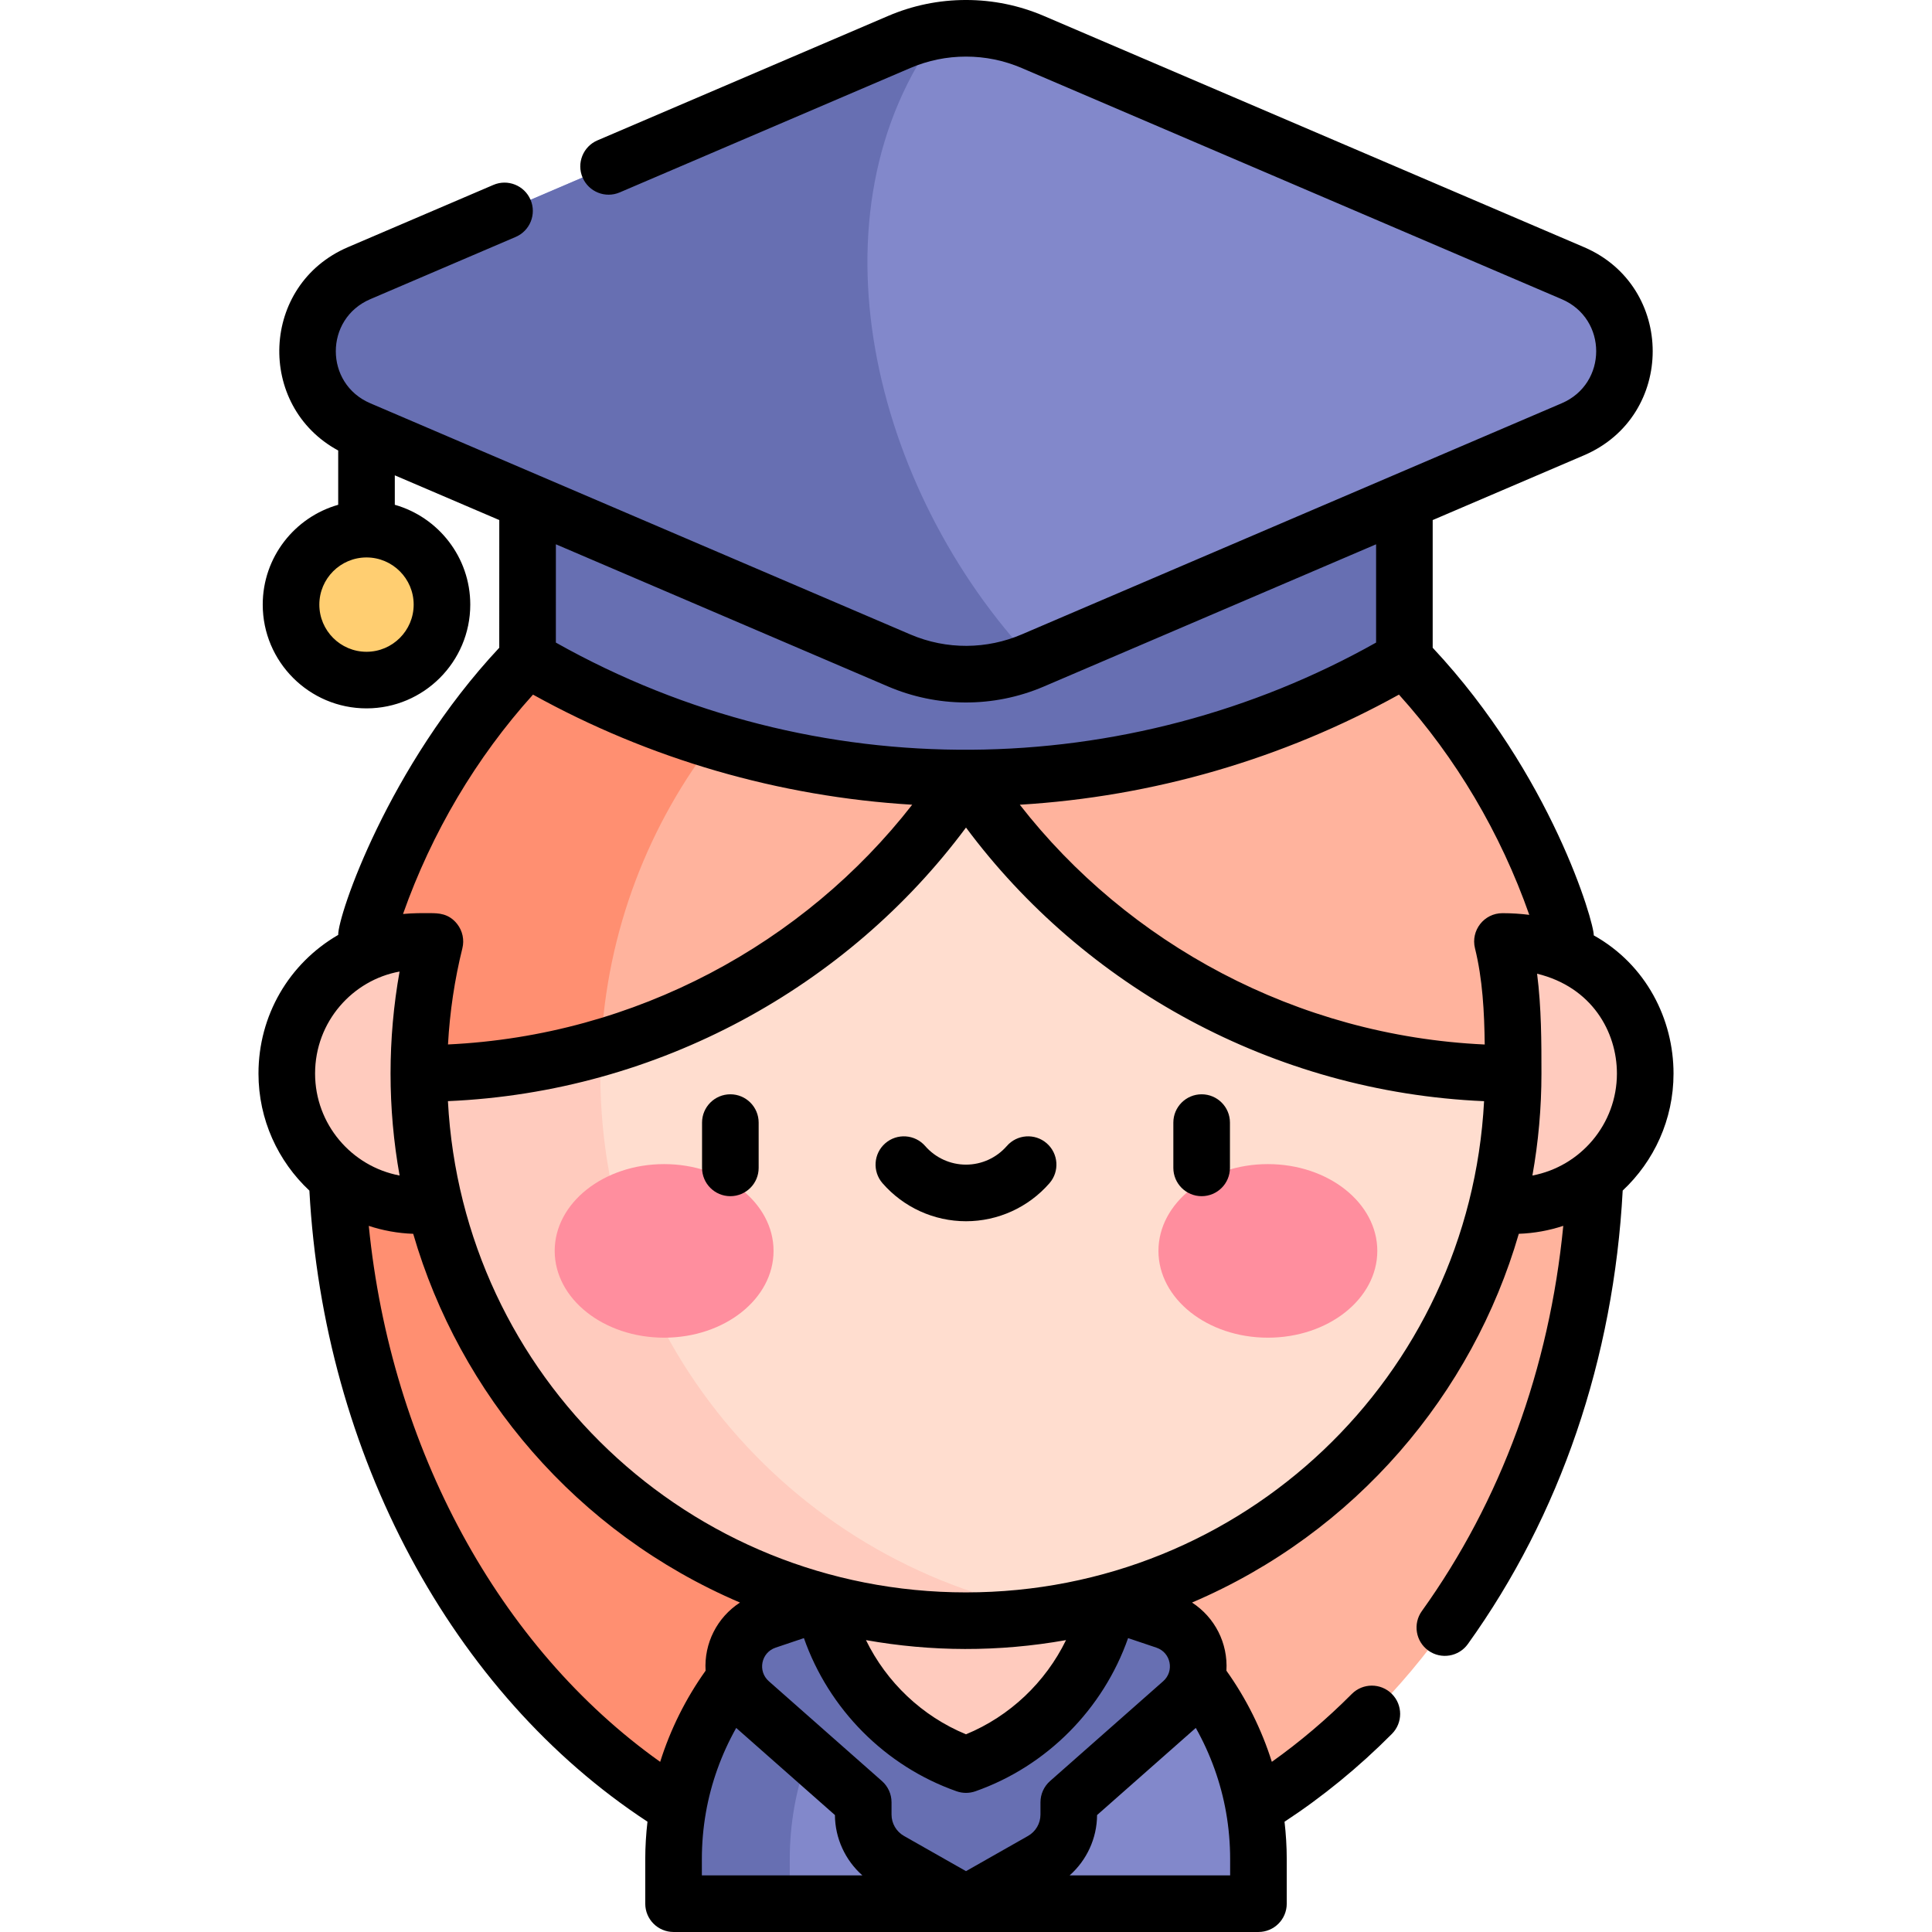 <svg id="Capa_1" enable-background="new 0 0 512 512" height="512" viewBox="0 0 512 512" width="512" xmlns="http://www.w3.org/2000/svg"><g><g><path d="m89.103 302.196c0 109.796 74.722 198.804 166.897 198.804v-376.5c-92.175 0-166.897 79.558-166.897 177.696z" fill="#ff8f71"/><path d="m256 124.5v376.5c92.175 0 166.897-89.008 166.897-198.804 0-98.138-74.722-177.696-166.897-177.696z" fill="#ffb39d"/></g><g><path d="m316.437 443.8c-11.149-14-26.969-24.063-45.052-27.753-4.974-1.015-10.119-1.548-15.385-1.548-24.412 0-46.22 11.449-60.436 29.3-10.669 13.397-17.063 30.398-17.063 48.88v11.82h77.499 77.5v-11.82c0-18.481-6.395-35.482-17.063-48.879z" fill="#b7bded"/><path d="m316.437 443.8c-11.149-14-26.969-24.063-45.052-27.753-4.974-1.015-10.119-1.548-15.385-1.548-24.412 0-46.22 11.449-60.436 29.3-10.669 13.397-17.063 30.398-17.063 48.88v11.82h77.499 77.5v-11.82c0-18.481-6.395-35.482-17.063-48.879z" fill="#8288cb"/><path d="m271.384 416.048c-4.974-1.015-10.118-1.548-15.385-1.548-24.412 0-46.22 11.449-60.436 29.3-10.669 13.397-17.063 30.398-17.063 48.88v11.82h30.795v-11.82c0-37.736 26.725-69.406 62.089-76.632z" fill="#676fb2"/><path d="m308.851 429.535-14.976-5.043h-37.875-37.875l-14.976 5.043c-9.292 3.129-11.716 15.142-4.365 21.629l29.981 26.458v3.263c0 5.038 2.707 9.687 7.087 12.174l20.148 11.441 20.148-11.44c4.381-2.488 7.087-7.137 7.087-12.174v-3.263l29.981-26.458c7.352-6.489 4.928-18.501-4.365-21.63z" fill="#676fb2"/><path d="m256 392.632-37.875 31.859c4.223 20.009 18.581 36.364 37.875 43.141 19.294-6.778 33.652-23.132 37.875-43.141z" fill="#ffcbbe"/></g><g><path d="m401 249.5h-290c-19.33 0-35 15.67-35 35s15.67 35 35 35h290c19.33 0 35-15.67 35-35s-15.67-35-35-35z" fill="#ffcbbe"/><g><path d="m280.148 141.513c-7.854-1.317-15.919-2.013-24.148-2.013-8.228 0-16.293.696-24.147 2.013-68.586 11.498-120.853 71.134-120.853 142.987s52.267 131.489 120.853 142.987c7.854 1.317 15.919 2.013 24.147 2.013s16.293-.696 24.148-2.013c68.585-11.499 120.852-71.134 120.852-142.987s-52.267-131.488-120.852-142.987z" fill="#ffddcf"/><path d="m159.099 284.702c0-71.98 52.361-131.723 121.049-143.189-7.854-1.317-15.919-2.013-24.148-2.013-8.228 0-16.293.696-24.147 2.013-68.586 11.498-120.853 71.134-120.853 142.987s52.267 131.489 120.853 142.987c7.854 1.317 15.919 2.013 24.147 2.013s16.293-.696 24.148-2.013c-68.688-11.466-121.049-70.807-121.049-142.785z" fill="#ffcbbe"/></g><g><g><g><g><ellipse cx="176" cy="331.5" fill="#ff8e9e" rx="29" ry="23"/></g><g><ellipse cx="336" cy="331.5" fill="#ff8e9e" rx="29" ry="23"/></g></g></g></g><path d="m414.875 247.61c-8.483-28.005-23.318-52.974-42.696-72.982-21.722-22.43-49.154-38.622-79.75-45.875-11.727-2.78-23.916-4.252-36.429-4.252-45.167 0-86.145 19.099-116.192 50.131-19.371 20.006-34.2 44.975-42.681 72.974l18.126 1.895c-2.777 11.205-4.253 22.925-4.253 34.999 16.469-.012 32.692-2.346 48.275-6.869 16.781-4.871 32.819-12.28 47.612-22.093 19.802-13.134 36.447-29.91 49.113-49.343 12.666 19.433 29.312 36.209 49.113 49.343 28.53 18.924 61.684 28.936 95.887 28.961 0-12.074-1.476-23.794-4.253-34.998z" fill="#ffb39d"/><path d="m261.187 146.013c11.496-3.565 22.076-9.518 31.242-17.26-11.727-2.78-23.916-4.252-36.429-4.252-45.167 0-86.145 19.099-116.192 50.131-19.371 20.006-34.2 44.975-42.681 72.974l18.126 1.895c-2.777 11.205-4.253 22.925-4.253 34.999 16.469-.012 32.692-2.346 48.275-6.869 2.977-62.087 44.929-113.947 101.912-131.618z" fill="#ff8f71"/></g><path d="m139.822 110.226-.014 64.405c71.561 42.089 160.81 42.084 232.371-.005v-64.401h-232.357z" fill="#676fb2"/><g><path d="m416.831 72.395-143.123-61.264c-5.654-2.421-11.681-3.631-17.708-3.631-2.251 0-4.503.169-6.735.507-3.743.566-7.431 1.607-10.973 3.124l-143.123 61.264c-18.195 7.788-18.195 33.581 0 41.369l143.123 61.264c5.655 2.42 11.681 3.63 17.708 3.63s12.054-1.21 17.708-3.63l143.123-61.264c18.195-7.788 18.195-33.581 0-41.369z" fill="#8288cb"/><path d="m249.265 8.007c-3.743.566-7.431 1.607-10.973 3.124l-143.123 61.264c-18.195 7.788-18.195 33.581 0 41.369l143.123 61.264c5.655 2.42 11.681 3.63 17.708 3.63s12.054-1.21 17.708-3.63c-42.512-45.149-60.65-118.793-24.443-167.021z" fill="#676fb2"/></g><circle cx="97.127" cy="160.229" fill="#ffce71" r="20"/><g><path d="m193.551 290c-4.142 0-7.5 3.358-7.5 7.5v12c0 4.142 3.358 7.5 7.5 7.5s7.5-3.358 7.5-7.5v-12c0-4.142-3.358-7.5-7.5-7.5z"/><path d="m318.449 290c-4.142 0-7.5 3.358-7.5 7.5v12c0 4.142 3.358 7.5 7.5 7.5s7.5-3.358 7.5-7.5v-12c0-4.142-3.358-7.5-7.5-7.5z"/><path d="m277.392 302.986c-3.122-2.722-7.86-2.397-10.582.726-2.73 3.132-6.67 4.928-10.811 4.928s-8.081-1.796-10.811-4.928c-2.721-3.123-7.46-3.448-10.582-.726-3.123 2.722-3.448 7.459-.726 10.582 5.579 6.401 13.641 10.073 22.118 10.073s16.539-3.671 22.118-10.073c2.724-3.123 2.399-7.86-.724-10.582z"/><path d="m422.364 247.889c.123-3.315-11.175-42.549-42.686-76.23v-33.834l40.104-17.167c24.29-10.399 24.246-44.782-.001-55.158l-143.121-61.264c-6.565-2.811-13.516-4.236-20.66-4.236s-14.095 1.425-20.659 4.236l-77.009 32.964c-3.808 1.63-5.574 6.038-3.944 9.846 1.63 3.809 6.039 5.576 9.846 3.943l77.01-32.964c4.689-2.007 9.653-3.025 14.756-3.025s10.067 1.018 14.757 3.025l143.123 61.265c12.176 5.21 12.166 22.37 0 27.578l-143.124 61.265c-9.174 3.929-19.822 4.147-29.513-.001l-143.122-61.264c-12.174-5.209-12.166-22.369 0-27.579l38.534-16.494c3.808-1.63 5.574-6.038 3.944-9.846-1.63-3.809-6.04-5.576-9.846-3.943l-38.535 16.494c-23.255 9.956-24.348 42.118-2.591 53.889v14.388c-11.528 3.273-20 13.889-20 26.452 0 15.163 12.336 27.5 27.5 27.5s27.5-12.337 27.5-27.5c0-12.563-8.472-23.178-20-26.452v-7.807l27.689 11.853-.008 33.84c-29.413 31.443-42.783 70.96-42.678 76.098-13.106 7.601-21.13 21.419-21.13 36.739 0 12.229 5.195 23.268 13.491 31.028 3.79 69.92 37.782 133.284 89.597 167.237-.378 3.289-.587 6.605-.587 9.915v11.82c0 4.143 3.358 7.5 7.5 7.5h155c4.143 0 7.5-3.357 7.5-7.5v-11.82c0-3.304-.209-6.615-.586-9.899 10.092-6.613 19.648-14.426 28.456-23.278 2.922-2.937 2.91-7.685-.026-10.606-2.938-2.922-7.688-2.91-10.606.026-6.644 6.677-13.745 12.693-21.189 17.985-2.709-8.6-6.778-16.779-12.036-24.15.439-7.286-3.063-14.134-9.116-18.064 43.497-18.559 74.338-55.463 86.599-97.719 4.104-.143 8.058-.878 11.789-2.108-3.688 37.824-16.521 72.89-37.479 102.086-2.415 3.365-1.646 8.052 1.719 10.467 3.378 2.422 8.058 1.637 10.467-1.719 24.499-34.129 38.651-75.624 41.039-120.188 8.285-7.76 13.47-18.791 13.47-31.011-.002-14.35-7.197-28.81-21.138-36.613zm-312.737-87.66c0 6.893-5.607 12.5-12.5 12.5s-12.5-5.607-12.5-12.5 5.607-12.5 12.5-12.5 12.5 5.607 12.5 12.5zm37.688-15.987 88.026 37.68c12.873 5.51 27.784 5.798 41.319 0l88.019-37.676v26.043c-65.516 36.838-148.206 38.896-217.37.005zm-6.064 39.84c30.849 17.092 65.227 27.058 100.491 29.178-28.613 36.728-73.203 61.188-123.02 63.532.478-8.621 1.748-17.166 3.811-25.488.555-2.238.048-4.608-1.373-6.426-2.255-2.882-5.103-2.874-7.174-2.884-2.095-.017-4.497-.03-7.181.222 7.622-21.57 19.391-41.45 34.446-58.134zm-57.751 100.418c0-13.817 10.027-24.792 22.391-27.028-1.589 8.888-2.391 17.941-2.391 27.028v.004.001s0 .001 0 .001c0 9.076.805 18.126 2.396 27.019-12.733-2.399-22.396-13.605-22.396-27.025zm91.452 182.408c-42.706-30.355-71.364-83.106-77.222-142.039 3.727 1.229 7.676 1.962 11.775 2.104 12.276 42.305 43.14 79.178 86.599 97.719-6.052 3.931-9.554 10.778-9.115 18.063-5.26 7.373-9.328 15.553-12.037 24.153zm11.048 30.092v-4.32c0-4.136.36-8.289 1.071-12.346 1.375-7.847 4.114-15.45 8.03-22.417l26.164 23.091c.035 6.176 2.742 11.983 7.278 15.992zm89.735-19.377v3.262c0 2.334-1.261 4.5-3.291 5.653l-16.444 9.337-16.444-9.338c-2.03-1.152-3.291-3.318-3.291-5.652v-3.262c0-2.151-.924-4.199-2.537-5.623l-29.981-26.459c-3.022-2.668-2.052-7.602 1.796-8.898l7.504-2.527c6.574 18.761 21.5 33.93 40.468 40.594 1.609.565 3.36.566 4.972 0 18.968-6.664 33.893-21.833 40.468-40.594l7.505 2.527c3.844 1.296 4.822 6.228 1.795 8.898l-29.983 26.459c-1.612 1.424-2.537 3.472-2.537 5.623zm-46.243-42.977c17.266 3.07 34.999 3.204 53.017 0-5.445 11.165-14.879 20.168-26.508 24.962-11.631-4.793-21.064-13.796-26.509-24.962zm87.407 23.271c3.917 6.967 6.655 14.57 8.03 22.417.711 4.058 1.071 8.211 1.071 12.347v4.319h-42.542c4.535-4.009 7.242-9.816 7.277-15.992zm-60.899-35.917c-73.464 0-133.446-57.22-137.295-130.187 55.844-2.406 105.98-30.379 137.295-72.502 31.134 41.88 81.181 70.105 137.295 72.513-3.862 73.075-63.955 130.176-137.295 130.176zm142.165-180c-4.873 0-8.45 4.582-7.28 9.304 2.016 8.134 2.476 16.838 2.582 25.5-49.922-2.286-94.6-26.82-123.21-63.545 35.256-2.123 69.631-12.09 100.479-29.181 15.115 16.746 26.918 36.708 34.539 58.365-2.275-.283-4.639-.443-7.11-.443zm7.939 69.525c1.591-8.891 2.395-17.942 2.396-27.02v-.001s0 0 0-.001 0-.003 0-.005c0-8.296 0-17.393-1.155-26.456 14.469 3.516 21.155 15.343 21.155 26.458 0 13.42-9.662 24.625-22.396 27.025z"/></g></g></svg>